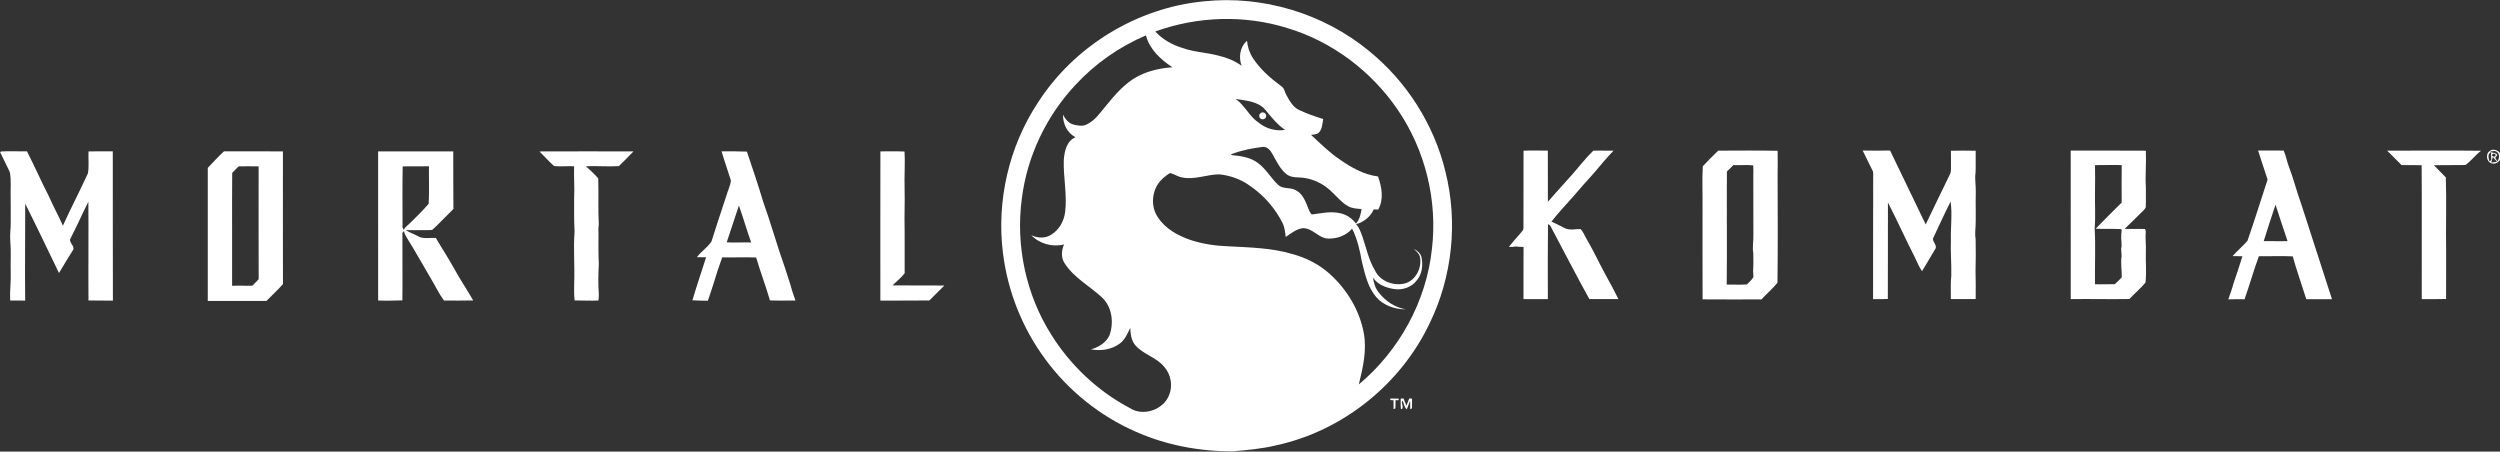 <?xml version="1.0" encoding="UTF-8"?>
<!DOCTYPE svg PUBLIC "-//W3C//DTD SVG 1.1//EN" "http://www.w3.org/Graphics/SVG/1.1/DTD/svg11.dtd">
<svg xmlns="http://www.w3.org/2000/svg" width="2159pt" height="390pt" viewBox="0 0 2159 390" version="1.1">
<rect x="0" y="0" width="2159" height="390" fill="#333333" stroke="none"/>
<g id="#ffffffff">
<path fill="#ffffff" opacity="1.00" d=" M 1040.10 1.11 C 1090.59 -4.12 1142.84 11.61 1182.07 43.81 C 1214.64 70.18 1238.34 107.31 1248.24 148.05 C 1259.21 191.63 1254.32 239.03 1234.54 279.40 C 1209.46 332.16 1159.23 372.26 1102.08 384.58 C 1089.59 387.63 1076.74 388.74 1063.97 389.78 C 1035.42 389.76 1006.68 384.38 980.56 372.69 C 949.75 359.17 922.67 337.34 902.74 310.25 C 882.94 283.52 870.22 251.64 866.17 218.62 C 860.46 173.46 871.34 126.36 896.48 88.40 C 927.91 39.60 982.28 6.50 1040.10 1.11 M 997.69 27.19 C 1003.89 34.02 1012.18 38.63 1020.93 41.34 C 1030.96 44.99 1041.76 45.27 1052.02 47.98 C 1059.22 49.69 1066.24 52.39 1072.24 56.79 C 1069.54 49.57 1070.74 40.38 1076.95 35.31 C 1077.42 40.56 1079.08 45.67 1081.97 50.10 C 1088.31 59.86 1097.23 67.59 1106.52 74.46 C 1109.25 76.07 1109.37 79.58 1110.91 82.08 C 1113.68 87.02 1116.52 92.55 1121.95 95.00 C 1128.65 98.13 1135.63 100.65 1142.71 102.78 C 1142.00 106.71 1141.95 111.08 1139.20 114.27 C 1137.45 116.23 1134.60 116.13 1132.22 116.47 C 1140.26 123.88 1147.99 131.74 1157.15 137.80 C 1167.02 144.73 1177.91 150.85 1190.06 152.40 C 1193.31 161.49 1195.24 172.13 1190.23 180.97 C 1188.92 180.92 1187.62 180.88 1186.35 180.84 C 1183.56 187.24 1177.75 191.69 1171.15 193.63 C 1173.94 196.67 1175.22 200.66 1176.63 204.44 C 1179.95 214.25 1182.04 224.62 1187.45 233.59 C 1191.94 243.17 1204.06 247.38 1213.92 244.60 C 1222.96 241.62 1228.09 231.01 1226.29 221.94 C 1225.65 218.87 1223.03 216.97 1220.96 214.89 C 1223.91 216.38 1226.73 218.68 1227.58 222.03 C 1229.07 228.95 1228.15 236.87 1223.34 242.35 C 1218.90 248.23 1211.00 250.75 1203.86 249.61 C 1196.94 248.49 1189.68 245.83 1185.71 239.69 C 1186.35 244.47 1187.79 249.31 1191.03 253.00 C 1196.71 260.22 1204.87 265.62 1214.02 267.11 C 1204.57 267.24 1194.82 263.79 1188.50 256.57 C 1181.20 248.00 1178.77 236.67 1176.13 226.02 C 1174.42 216.22 1172.18 206.39 1167.67 197.45 C 1162.66 203.43 1154.69 206.28 1147.02 206.04 C 1138.62 205.79 1133.44 196.62 1124.89 197.09 C 1119.36 197.86 1114.88 201.60 1110.38 204.61 C 1109.87 200.71 1109.51 196.70 1107.86 193.08 C 1101.47 180.22 1091.86 169.01 1080.01 160.87 C 1072.18 154.98 1062.61 151.54 1052.91 150.55 C 1042.18 150.62 1031.67 155.53 1020.88 153.22 C 1017.19 152.63 1014.07 150.31 1010.53 149.39 C 1006.45 151.87 1002.61 154.97 999.97 159.00 C 994.45 167.49 994.17 179.33 1000.02 187.73 C 1006.48 197.71 1017.45 203.61 1028.43 207.34 C 1038.92 210.80 1049.93 212.31 1060.94 212.72 C 1079.43 213.72 1098.24 214.03 1116.13 219.39 C 1127.99 222.60 1139.26 228.33 1148.43 236.57 C 1163.24 250.01 1174.26 268.12 1177.82 287.92 C 1180.45 302.73 1177.02 317.64 1173.47 331.98 C 1208.38 302.88 1231.82 260.20 1236.62 214.92 C 1241.57 173.10 1230.87 129.67 1207.14 94.88 C 1184.49 61.57 1150.47 35.85 1111.80 24.25 C 1074.80 12.67 1034.10 14.02 997.69 27.19 M 928.58 73.52 C 903.59 100.23 887.10 134.86 882.49 171.18 C 876.95 211.85 885.97 254.40 907.93 289.11 C 924.48 315.54 947.95 337.73 975.55 352.30 C 987.15 360.02 1005.00 353.93 1009.77 340.87 C 1012.97 332.82 1011.09 323.12 1005.35 316.68 C 998.69 308.59 987.58 306.15 980.66 298.39 C 976.93 294.26 976.32 288.49 976.09 283.17 C 973.74 288.14 971.44 293.53 966.85 296.85 C 959.78 301.99 950.58 303.30 942.12 301.66 C 948.65 300.01 954.98 296.05 958.03 289.88 C 962.17 278.78 960.48 264.82 951.39 256.61 C 940.82 246.85 927.42 239.83 919.47 227.45 C 916.13 222.64 916.57 216.21 918.95 211.09 C 908.88 213.62 897.79 210.57 890.57 203.12 C 895.97 205.64 902.76 206.13 907.86 202.63 C 914.75 198.53 918.88 190.88 919.86 183.07 C 921.72 168.04 918.17 153.02 918.69 137.98 C 919.27 130.65 921.20 121.66 928.79 118.52 C 921.67 114.87 917.85 106.85 918.01 99.04 C 919.84 102.58 922.46 106.09 926.43 107.36 C 929.51 108.24 932.81 108.87 936.03 108.42 C 941.69 106.58 946.14 102.39 949.81 97.85 C 957.54 88.58 964.81 78.71 974.41 71.25 C 985.14 62.68 998.96 59.00 1012.46 58.11 C 1002.41 51.43 992.78 42.64 989.62 30.55 C 966.56 40.38 945.58 55.10 928.58 73.52 M 1066.99 85.44 C 1075.09 90.89 1078.83 100.60 1087.02 105.92 C 1093.29 111.12 1101.66 113.47 1109.73 112.16 C 1102.88 107.42 1097.66 100.85 1092.44 94.47 C 1086.05 87.36 1075.80 86.88 1066.99 85.44 M 1065.27 132.51 C 1064.93 132.62 1062.20 133.23 1063.62 133.94 C 1071.20 134.70 1079.23 135.69 1085.61 140.24 C 1093.20 145.38 1097.43 153.88 1104.13 159.93 C 1108.09 163.33 1113.73 161.74 1118.22 163.89 C 1124.08 166.28 1126.90 172.50 1129.08 178.03 C 1130.18 180.49 1130.75 183.48 1133.00 185.21 C 1140.96 184.19 1149.10 182.29 1157.11 184.09 C 1162.68 185.17 1167.61 188.55 1171.03 193.04 C 1174.14 189.60 1175.14 184.96 1175.85 180.52 C 1171.86 180.23 1167.68 180.06 1164.14 178.02 C 1158.68 174.97 1154.76 169.99 1150.25 165.78 C 1142.57 158.12 1131.95 153.29 1121.05 153.21 C 1117.46 153.16 1113.67 152.60 1110.82 150.26 C 1105.17 145.56 1102.13 138.72 1098.57 132.47 C 1096.88 129.36 1093.88 126.32 1090.02 126.92 C 1081.62 128.03 1073.22 129.54 1065.27 132.51 Z"/>
<path fill="#ffffff" opacity="1.00" d=" M 1090.16 97.09 C 1092.22 96.78 1094.07 99.04 1093.31 101.02 C 1092.65 103.22 1089.37 103.79 1088.10 101.86 C 1086.58 100.17 1087.91 97.18 1090.16 97.09 Z"/>
<path fill="#ffffff" opacity="1.00" d=" M 2150.36 130.25 C 2153.22 128.26 2156.99 129.63 2158.99 132.22 L 2159.00 131.18 L 2159.00 138.14 C 2157.41 140.37 2154.74 141.91 2151.97 141.12 C 2147.20 140.03 2146.20 132.75 2150.36 130.25 M 2150.17 131.17 L 2151.21 131.49 C 2153.10 132.10 2155.55 131.76 2156.68 133.85 C 2156.23 134.46 2155.32 135.67 2154.87 136.27 C 2155.34 137.05 2156.28 138.61 2156.74 139.39 C 2158.18 137.19 2158.99 134.15 2157.08 131.95 C 2155.42 129.70 2152.36 130.35 2150.17 131.17 M 2149.95 139.41 C 2150.44 138.98 2150.95 138.54 2151.49 138.11 C 2151.32 135.90 2151.36 133.69 2151.21 131.49 C 2147.93 132.89 2149.16 136.84 2149.95 139.41 M 2152.43 133.24 C 2151.24 134.76 2154.00 136.05 2154.98 134.76 C 2156.15 133.22 2153.34 131.92 2152.43 133.24 M 2152.86 135.53 C 2152.39 137.16 2151.94 138.78 2151.41 140.38 C 2153.05 140.20 2154.73 140.00 2156.44 139.79 C 2155.19 138.39 2154.04 136.94 2152.86 135.53 Z"/>
<path fill="#ffffff" opacity="1.00" d=" M 760.32 130.73 C 767.25 130.79 774.20 130.54 781.14 130.86 C 781.65 138.90 781.15 146.97 781.14 155.02 C 781.37 166.34 781.33 177.67 781.13 189.00 C 781.41 204.67 781.15 220.35 781.26 236.02 C 778.18 239.88 774.29 243.01 770.77 246.46 C 785.69 246.65 800.62 246.40 815.54 246.57 C 811.22 250.86 806.95 255.19 802.62 259.47 C 788.50 259.69 774.39 259.46 760.28 259.61 C 760.31 216.65 760.19 173.69 760.32 130.73 Z"/>
<path fill="#ffffff" opacity="1.00" d=" M 1315.72 130.14 C 1322.71 129.85 1329.70 130.09 1336.70 130.08 C 1336.74 144.81 1336.67 159.54 1336.76 174.26 C 1343.90 165.93 1351.45 157.96 1358.65 149.68 C 1364.39 143.15 1369.71 136.13 1375.97 130.13 C 1381.77 129.91 1387.59 130.24 1393.40 130.14 C 1387.63 136.16 1382.28 142.58 1376.93 148.96 C 1370.42 156.06 1364.11 163.34 1357.82 170.63 C 1351.73 177.45 1345.49 184.16 1339.82 191.34 C 1343.90 193.21 1347.87 195.34 1351.92 197.30 C 1356.12 199.01 1360.65 197.70 1365.01 197.80 C 1367.38 200.26 1368.45 203.62 1370.24 206.48 C 1376.17 216.59 1381.07 227.25 1386.67 237.54 C 1390.54 244.33 1394.16 251.26 1397.63 258.26 C 1389.27 258.19 1380.92 258.34 1372.57 258.26 C 1361.31 238.12 1350.90 217.52 1340.01 197.18 C 1339.26 195.71 1338.64 194.04 1336.84 193.65 C 1336.64 215.22 1336.63 236.79 1336.72 258.35 C 1329.70 258.16 1322.69 258.48 1315.68 258.27 C 1315.55 243.28 1315.81 228.28 1315.74 213.29 C 1314.43 213.24 1313.15 213.18 1311.88 213.12 C 1310.28 212.79 1308.65 212.78 1307.10 213.16 C 1306.09 213.17 1304.07 213.18 1303.06 213.19 C 1306.15 209.26 1309.43 205.50 1312.79 201.80 C 1314.12 200.10 1316.08 198.48 1315.66 196.07 C 1315.80 174.09 1315.60 152.11 1315.72 130.14 Z"/>
<path fill="#ffffff" opacity="1.00" d=" M 1470.54 143.62 C 1474.83 138.98 1479.24 134.44 1483.87 130.12 C 1500.96 130.06 1518.06 129.89 1535.15 130.21 C 1535.24 137.47 1535.29 144.73 1535.13 151.99 C 1535.19 182.71 1535.47 213.45 1535.01 244.16 C 1530.85 249.36 1525.66 253.64 1521.19 258.56 C 1504.25 258.55 1487.30 258.72 1470.36 258.52 C 1470.18 232.00 1470.38 205.48 1470.32 178.96 C 1470.43 167.19 1469.85 155.34 1470.54 143.62 M 1491.35 148.07 C 1491.14 180.64 1491.55 213.21 1491.19 245.78 C 1496.98 245.62 1502.81 246.10 1508.59 245.63 C 1510.60 243.69 1512.77 241.79 1514.22 239.38 C 1514.26 237.58 1514.13 235.78 1513.97 234.00 C 1514.38 228.96 1514.15 223.89 1514.16 218.85 C 1513.17 213.24 1514.49 207.60 1514.22 201.97 C 1514.22 185.31 1514.21 168.65 1514.15 152.00 C 1514.15 148.94 1514.31 145.87 1514.12 142.82 C 1508.41 142.24 1502.66 142.84 1496.94 142.56 C 1495.15 144.47 1493.29 146.32 1491.35 148.07 Z"/>
<path fill="#ffffff" opacity="1.00" d=" M 1608.61 130.01 C 1616.49 130.21 1624.37 130.08 1632.27 129.98 C 1642.49 151.28 1652.85 172.51 1663.04 193.83 C 1669.84 179.75 1676.52 165.62 1683.44 151.60 C 1685.45 148.41 1684.71 144.56 1684.87 141.00 C 1684.78 137.39 1684.80 133.78 1684.82 130.18 C 1691.93 129.98 1699.07 130.10 1706.20 130.18 C 1706.07 136.48 1706.39 142.79 1706.09 149.08 C 1705.25 154.72 1706.48 160.36 1706.27 166.01 C 1705.95 177.33 1706.71 188.67 1705.82 199.97 C 1705.72 202.28 1705.81 204.60 1706.16 206.90 C 1706.30 215.93 1706.36 224.97 1706.08 234.00 C 1706.25 242.08 1706.31 250.16 1706.20 258.24 C 1699.05 258.38 1691.91 258.25 1684.77 258.27 C 1684.86 251.55 1684.38 244.79 1685.14 238.12 C 1685.37 227.73 1684.39 217.36 1684.80 206.96 C 1684.51 196.00 1686.09 185.00 1684.56 174.09 C 1679.18 184.57 1674.38 195.32 1669.34 205.95 C 1669.01 208.96 1672.56 211.36 1671.70 214.38 C 1667.87 221.05 1663.74 227.54 1659.87 234.19 C 1657.20 230.57 1655.72 226.26 1653.70 222.28 C 1645.65 206.62 1638.49 190.51 1630.42 174.87 C 1630.33 202.64 1630.47 230.42 1630.33 258.19 C 1626.07 258.25 1621.83 258.48 1617.59 258.36 C 1617.51 223.25 1617.70 188.15 1617.68 153.04 C 1617.58 151.03 1618.09 148.84 1617.00 147.02 C 1614.08 141.41 1611.47 135.65 1608.61 130.01 Z"/>
<path fill="#ffffff" opacity="1.00" d=" M 1788.26 130.05 C 1809.89 130.17 1831.53 129.92 1853.16 130.15 C 1853.65 140.76 1852.50 151.36 1853.18 161.96 C 1853.10 167.64 1853.33 173.34 1853.08 179.02 C 1852.23 181.04 1850.38 182.35 1848.92 183.89 C 1844.26 188.53 1839.59 193.15 1834.84 197.69 C 1840.72 197.76 1846.61 197.79 1852.51 197.74 C 1852.65 198.27 1852.95 199.34 1853.09 199.88 C 1852.47 205.57 1853.49 211.27 1853.16 216.98 C 1852.84 225.98 1853.93 235.10 1852.82 244.02 C 1848.65 249.15 1843.40 253.35 1838.93 258.23 C 1822.05 258.53 1805.18 258.05 1788.30 258.31 C 1788.27 215.55 1788.32 172.81 1788.26 130.05 M 1809.24 142.60 C 1809.41 150.08 1809.36 157.56 1809.25 165.04 C 1809.00 175.70 1809.84 186.39 1808.95 197.02 C 1809.84 213.16 1808.99 229.33 1809.24 245.48 C 1814.91 245.67 1820.58 245.33 1826.27 245.43 C 1828.39 243.55 1830.47 241.62 1832.34 239.47 C 1832.53 233.35 1831.22 227.20 1832.24 221.12 C 1832.14 219.07 1831.93 217.04 1831.81 215.01 C 1832.84 211.02 1831.53 206.97 1831.91 202.95 C 1831.85 201.26 1832.66 199.43 1831.89 197.84 C 1824.54 197.48 1817.16 197.85 1809.81 197.53 C 1817.18 189.87 1824.74 182.41 1832.29 174.94 C 1832.13 164.15 1832.28 153.36 1832.31 142.56 C 1824.62 142.36 1816.93 142.64 1809.24 142.60 Z"/>
<path fill="#ffffff" opacity="1.00" d=" M 1950.09 130.03 C 1957.45 130.16 1964.81 129.86 1972.18 130.08 C 1974.26 134.56 1974.92 139.53 1976.77 144.11 C 1980.76 154.60 1983.46 165.52 1987.30 176.06 C 1996.02 203.54 2005.18 230.87 2013.89 258.36 C 2006.50 258.39 1999.11 258.39 1991.73 258.40 C 1987.88 246.05 1983.43 233.88 1980.01 221.40 C 1970.28 220.87 1960.52 221.44 1950.79 221.23 C 1946.21 233.47 1942.78 246.11 1938.39 258.43 C 1933.69 258.31 1929.01 258.42 1924.33 258.52 C 1925.88 253.99 1927.68 249.52 1928.81 244.85 C 1931.54 237.05 1934.14 229.20 1936.54 221.29 C 1933.70 221.21 1930.89 221.22 1928.08 221.16 C 1932.12 216.52 1936.93 212.57 1940.93 207.91 C 1947.03 190.42 1952.49 172.69 1958.29 155.08 C 1955.46 146.76 1952.83 138.37 1950.09 130.03 M 1954.96 208.22 C 1961.82 208.15 1968.68 208.43 1975.56 208.27 C 1972.05 197.79 1968.53 187.31 1965.14 176.79 C 1961.52 187.20 1958.31 197.73 1954.96 208.22 Z"/>
<path fill="#ffffff" opacity="1.00" d=" M 2061.50 130.14 C 2088.54 130.08 2115.59 129.90 2142.63 130.19 C 2137.73 133.87 2134.06 139.00 2129.12 142.51 C 2120.03 142.57 2110.95 142.68 2101.88 142.67 C 2105.30 146.21 2108.82 149.66 2112.22 153.22 C 2112.88 174.79 2112.12 196.40 2112.48 217.99 C 2112.43 231.40 2112.47 244.81 2112.44 258.22 C 2105.43 258.46 2098.43 258.25 2091.43 258.32 C 2091.31 219.77 2091.61 181.21 2091.34 142.66 C 2085.54 142.57 2079.75 142.68 2073.97 142.56 C 2069.74 138.48 2065.81 134.12 2061.50 130.14 Z"/>
<path fill="#ffffff" opacity="1.00" d=" M 0.00 131.93 L 0.80 130.83 C 8.29 130.33 15.80 130.84 23.30 130.70 C 29.91 143.62 35.72 156.93 42.36 169.84 C 46.03 178.35 50.64 186.42 54.31 194.92 C 61.17 179.69 68.99 164.91 75.92 149.71 C 77.05 143.49 76.13 137.05 76.46 130.75 C 83.44 130.75 90.42 130.61 97.40 130.72 C 97.49 173.69 97.35 216.66 97.50 259.63 C 90.46 259.60 83.43 259.48 76.40 259.47 C 76.20 231.05 76.57 202.62 76.31 174.20 C 71.35 183.97 66.98 194.04 61.95 203.78 C 61.34 205.39 59.63 207.20 60.96 208.93 C 61.65 211.20 64.63 213.56 63.02 215.97 C 58.98 222.56 54.80 229.07 50.95 235.78 C 41.24 215.82 31.76 195.74 21.77 175.91 C 21.83 203.80 21.43 231.69 21.73 259.59 C 17.41 259.48 13.09 259.61 8.77 259.51 C 8.38 251.31 9.57 243.15 9.25 234.95 C 9.01 225.94 9.69 216.90 8.87 207.91 C 8.44 202.59 9.34 197.29 9.26 191.97 C 9.23 183.30 9.34 174.63 9.17 165.97 C 9.30 161.98 9.29 157.98 9.14 153.99 C 8.80 151.72 8.98 149.28 7.83 147.21 C 5.21 142.05 2.77 136.80 0.24 131.60 L 0.00 133.10 L 0.00 131.93 Z"/>
<path fill="#ffffff" opacity="1.00" d=" M 179.43 144.99 C 183.98 140.10 188.56 135.22 193.46 130.68 C 210.42 130.76 227.38 130.69 244.34 130.73 C 244.34 168.93 244.24 207.13 244.37 245.34 C 239.92 250.48 234.82 255.00 230.09 259.88 C 213.20 259.87 196.32 259.83 179.43 259.87 C 179.38 221.58 179.41 183.28 179.43 144.99 M 200.53 149.32 C 200.27 181.81 200.58 214.32 200.45 246.81 C 206.27 246.48 212.09 246.93 217.91 246.76 C 219.68 244.83 221.54 243.00 223.39 241.16 C 223.24 208.66 223.38 176.17 223.36 143.68 C 217.60 143.59 211.85 143.57 206.09 143.65 C 204.29 145.59 202.24 147.30 200.53 149.32 Z"/>
<path fill="#ffffff" opacity="1.00" d=" M 326.57 259.53 C 326.48 216.59 326.54 173.66 326.56 130.72 C 348.18 130.67 369.81 130.76 391.43 130.73 C 391.52 147.29 391.38 163.86 391.57 180.42 C 385.64 186.20 380.05 192.31 373.96 197.92 C 372.94 199.01 371.27 198.54 369.97 198.73 C 363.49 198.86 357.01 198.71 350.54 198.77 C 353.66 200.82 357.24 201.96 360.50 203.76 C 365.23 206.77 371.13 205.13 376.41 205.51 C 381.40 214.14 386.92 222.46 391.77 231.17 C 397.03 240.82 403.19 249.93 408.65 259.46 C 400.23 259.54 391.79 259.70 383.38 259.51 C 378.81 253.27 375.57 246.14 371.52 239.55 C 364.80 228.18 358.42 216.61 351.40 205.42 C 350.29 203.59 349.17 201.71 348.92 199.54 C 348.45 200.04 347.98 200.54 347.52 201.05 C 347.40 220.50 347.76 239.95 347.48 259.40 C 340.51 259.59 333.54 259.79 326.57 259.53 M 347.75 143.68 C 347.41 160.81 347.64 177.94 347.63 195.06 C 347.20 196.44 348.20 197.50 348.75 198.62 C 349.49 196.27 351.75 195.02 353.38 193.35 C 359.16 187.75 364.92 182.09 370.19 176.00 C 370.83 165.22 370.31 154.40 370.44 143.60 C 362.88 143.57 355.31 143.63 347.75 143.68 Z"/>
<path fill="#ffffff" opacity="1.00" d=" M 465.89 130.78 C 492.95 130.71 520.01 130.67 547.07 130.76 C 542.90 135.04 538.77 139.38 534.40 143.46 C 524.96 144.07 515.44 143.11 505.97 143.58 C 509.61 146.97 513.42 150.23 516.61 154.06 C 517.11 167.39 516.40 180.75 517.12 194.07 C 516.65 196.69 516.80 199.36 516.85 202.01 C 516.90 210.67 516.64 219.33 517.15 227.98 C 516.68 236.63 516.51 245.33 517.14 253.98 C 517.22 255.83 517.02 257.68 516.82 259.52 C 509.96 259.86 503.11 259.40 496.25 259.45 C 495.62 254.64 495.86 249.80 495.86 244.97 C 496.48 230.00 495.04 215.00 496.19 200.03 C 495.70 190.37 495.80 180.70 495.83 171.03 C 496.34 161.89 495.46 152.74 495.80 143.59 C 490.05 143.33 484.25 143.96 478.54 143.43 C 474.06 139.49 470.12 134.98 465.89 130.78 Z"/>
<path fill="#ffffff" opacity="1.00" d=" M 631.22 155.92 C 628.65 147.47 625.63 139.17 623.13 130.71 C 630.42 130.70 637.73 130.61 645.02 130.92 C 649.80 145.19 654.67 159.43 658.96 173.86 C 665.76 192.79 671.06 212.22 677.86 231.16 C 679.48 235.63 680.64 240.24 682.23 244.73 C 683.55 249.73 685.17 254.65 686.95 259.52 C 679.61 259.51 672.27 259.74 664.93 259.42 C 661.31 246.96 656.69 234.81 653.00 222.38 C 643.24 222.00 633.47 222.43 623.70 222.26 C 620.92 229.85 618.38 237.52 616.11 245.28 C 614.42 250.07 613.08 254.96 611.32 259.72 C 606.86 259.68 602.41 259.56 597.97 259.34 C 601.62 246.86 605.90 234.57 609.81 222.18 C 607.14 222.18 604.47 222.19 601.80 222.11 C 605.54 217.19 610.96 213.70 614.41 208.60 C 618.61 195.40 622.85 182.22 627.28 169.10 C 628.43 164.66 630.77 160.49 631.22 155.92 M 627.58 209.29 C 634.62 209.65 641.67 209.21 648.73 209.38 C 644.89 198.86 641.91 188.05 638.12 177.51 C 634.55 188.08 631.15 198.72 627.58 209.29 Z"/>
<path fill="#ffffff" opacity="1.00" d=" M 1200.56 345.50 C 1200.63 345.17 1200.76 344.52 1200.83 344.19 C 1203.17 344.20 1205.52 344.20 1207.89 344.22 C 1207.88 344.56 1207.86 345.25 1207.86 345.59 C 1207.18 345.59 1205.83 345.60 1205.15 345.61 C 1205.11 347.97 1205.27 350.35 1205.03 352.71 C 1204.64 352.87 1203.87 353.18 1203.48 353.33 C 1203.42 350.77 1203.43 348.22 1203.45 345.66 C 1202.72 345.62 1201.28 345.54 1200.56 345.50 Z"/>
<path fill="#ffffff" opacity="1.00" d=" M 1209.65 344.21 C 1210.26 344.21 1211.50 344.19 1212.12 344.19 C 1212.92 346.26 1213.73 348.35 1214.58 350.42 C 1215.37 348.34 1216.17 346.26 1216.97 344.19 C 1217.59 344.20 1218.82 344.21 1219.44 344.21 C 1219.40 347.00 1219.55 349.80 1219.39 352.59 C 1219.01 352.81 1218.26 353.25 1217.88 353.47 C 1217.80 351.01 1217.81 348.55 1217.81 346.09 C 1216.83 348.58 1215.92 351.09 1214.87 353.55 C 1212.74 351.63 1212.45 348.54 1211.27 346.11 C 1209.21 347.27 1213.51 353.28 1209.79 353.24 C 1209.50 350.24 1209.67 347.22 1209.65 344.21 Z"/>
</g>
</svg>
